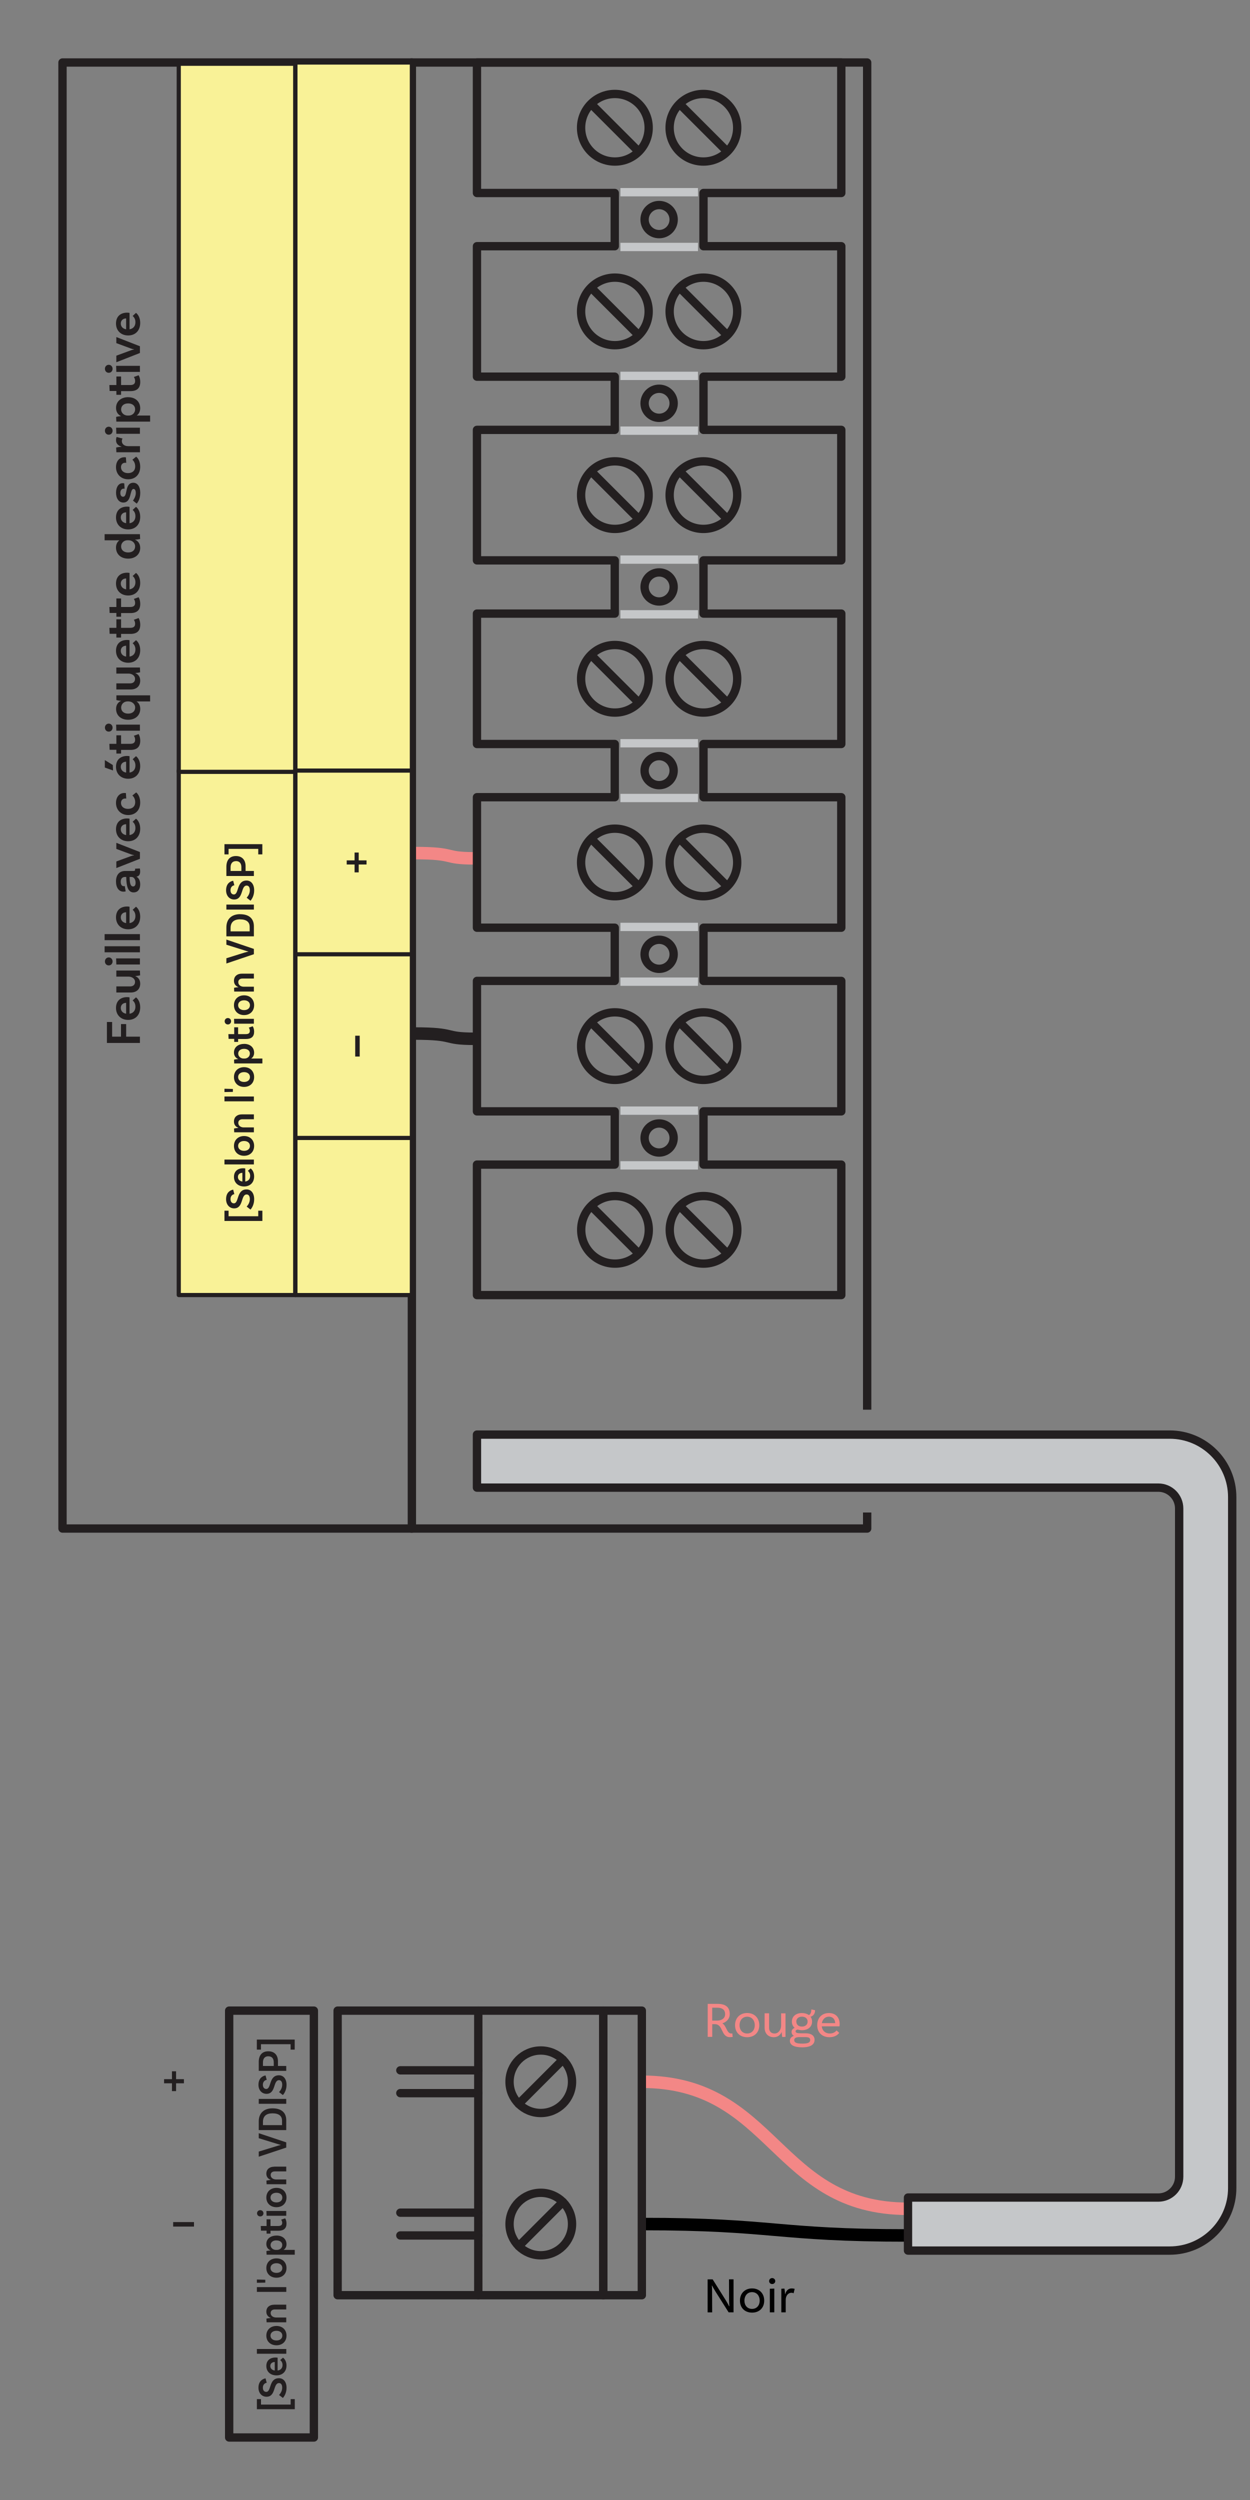 <?xml version="1.0" encoding="UTF-8"?><svg xmlns="http://www.w3.org/2000/svg" viewBox="0 0 300 600"><rect x="0" y="0" width="300" height="600" fill="#808080" stroke="none"/><g id="a"><path d="M113.88,206c-7.81,0-4.14-1.26-14.44-1.26" fill="none" stroke="#f38786" stroke-linejoin="round" stroke-width="3"/><path d="M113.88,249.31c-7.81,0-4.14-1.26-14.44-1.26" fill="none" stroke="#231f20" stroke-linejoin="round" stroke-width="3"/><polyline points="208.12 338.33 208.12 15 98.54 15" fill="none" stroke="#231f20" stroke-linejoin="round" stroke-width="2"/><polyline points="98.54 366.85 208.12 366.85 208.12 363" fill="none" stroke="#231f20" stroke-linejoin="round" stroke-width="2"/><rect x="15" y="15" width="83.85" height="351.85" fill="none" stroke="#231f20" stroke-linejoin="round" stroke-width="2"/><polygon points="114.47 15 201.91 15 201.91 46.32 168.84 46.32 168.84 59.09 201.91 59.09 201.91 90.4 168.84 90.4 168.84 103.17 201.91 103.17 201.91 134.49 168.84 134.49 168.84 147.26 201.91 147.26 201.91 178.56 168.84 178.56 168.84 191.33 201.91 191.33 201.91 222.65 168.84 222.65 168.84 235.42 201.91 235.42 201.91 266.73 168.84 266.73 168.84 279.5 201.91 279.5 201.91 310.82 114.47 310.82 114.47 279.5 147.54 279.5 147.54 266.73 114.47 266.73 114.47 235.42 147.54 235.42 147.54 222.65 114.47 222.65 114.47 191.33 147.54 191.33 147.54 178.56 114.47 178.56 114.47 147.26 147.54 147.26 147.54 134.49 114.47 134.49 114.47 103.17 147.54 103.17 147.54 90.4 114.47 90.4 114.47 59.09 147.54 59.09 147.54 46.32 114.47 46.32 114.47 15" fill="none" stroke="#231f20" stroke-linejoin="round" stroke-width="2"/><path d="M139.49,295.16c0,4.48,3.63,8.11,8.11,8.11s8.11-3.63,8.11-8.11-3.63-8.11-8.11-8.11-8.11,3.63-8.11,8.11ZM147.6,295.16l5.73,5.73-5.73-5.73-5.73-5.73,5.73,5.73Z" fill="none" stroke="#231f20" stroke-linejoin="round" stroke-width="2"/><path d="M160.74,295.16c0,4.48,3.63,8.11,8.11,8.11s8.11-3.63,8.11-8.11-3.63-8.11-8.11-8.11-8.11,3.63-8.11,8.11ZM168.85,295.16l5.73,5.73-5.73-5.73-5.73-5.73,5.73,5.73Z" fill="none" stroke="#231f20" stroke-linejoin="round" stroke-width="2"/><path d="M139.46,251.07c0,4.48,3.63,8.11,8.11,8.11s8.11-3.63,8.11-8.11-3.63-8.11-8.11-8.11-8.11,3.63-8.11,8.11ZM147.57,251.07l5.73,5.73-5.73-5.73-5.73-5.73,5.73,5.73Z" fill="none" stroke="#231f20" stroke-linejoin="round" stroke-width="2"/><path d="M160.71,251.07c0,4.48,3.63,8.11,8.11,8.11s8.11-3.63,8.11-8.11-3.63-8.11-8.11-8.11-8.11,3.63-8.11,8.11ZM168.82,251.07l5.73,5.73-5.73-5.73-5.73-5.73,5.73,5.73Z" fill="none" stroke="#231f20" stroke-linejoin="round" stroke-width="2"/><path d="M139.46,206.99c0,4.48,3.63,8.11,8.11,8.11s8.11-3.63,8.11-8.11-3.63-8.11-8.11-8.11-8.11,3.63-8.11,8.11ZM147.57,206.99l5.73,5.73-5.73-5.73-5.73-5.73,5.73,5.73Z" fill="none" stroke="#231f20" stroke-linejoin="round" stroke-width="2"/><path d="M160.71,206.99c0,4.48,3.63,8.11,8.11,8.11s8.11-3.63,8.11-8.11-3.63-8.11-8.11-8.11-8.11,3.63-8.11,8.11ZM168.82,206.99l5.73,5.73-5.73-5.73-5.73-5.73,5.73,5.73Z" fill="none" stroke="#231f20" stroke-linejoin="round" stroke-width="2"/><path d="M139.46,162.91c0,4.48,3.63,8.11,8.11,8.11s8.11-3.63,8.11-8.11-3.63-8.11-8.11-8.11-8.11,3.63-8.11,8.11ZM147.57,162.91l5.73,5.73-5.73-5.73-5.73-5.73,5.73,5.73Z" fill="none" stroke="#231f20" stroke-linejoin="round" stroke-width="2"/><path d="M160.71,162.91c0,4.48,3.63,8.11,8.11,8.11s8.11-3.63,8.11-8.11-3.63-8.11-8.11-8.11-8.11,3.63-8.11,8.11ZM168.82,162.91l5.73,5.73-5.73-5.73-5.73-5.73,5.73,5.73Z" fill="none" stroke="#231f20" stroke-linejoin="round" stroke-width="2"/><path d="M139.46,118.83c0,4.48,3.63,8.11,8.11,8.11s8.11-3.63,8.11-8.11-3.63-8.11-8.11-8.11-8.11,3.63-8.11,8.11ZM147.57,118.83l5.73,5.73-5.73-5.73-5.73-5.73,5.73,5.73Z" fill="none" stroke="#231f20" stroke-linejoin="round" stroke-width="2"/><path d="M160.71,118.83c0,4.48,3.63,8.11,8.11,8.11s8.11-3.63,8.11-8.11-3.63-8.11-8.11-8.11-8.11,3.63-8.11,8.11ZM168.82,118.83l5.73,5.73-5.73-5.73-5.73-5.73,5.73,5.73Z" fill="none" stroke="#231f20" stroke-linejoin="round" stroke-width="2"/><path d="M139.46,74.74c0,4.48,3.63,8.11,8.11,8.11s8.11-3.63,8.11-8.11-3.63-8.11-8.11-8.11-8.11,3.63-8.11,8.11ZM147.57,74.74l5.73,5.73-5.73-5.73-5.73-5.73,5.73,5.73Z" fill="none" stroke="#231f20" stroke-linejoin="round" stroke-width="2"/><path d="M160.71,74.74c0,4.48,3.63,8.11,8.11,8.11s8.11-3.63,8.11-8.11-3.63-8.11-8.11-8.11-8.11,3.63-8.11,8.11ZM168.82,74.74l5.73,5.73-5.73-5.73-5.73-5.73,5.73,5.73Z" fill="none" stroke="#231f20" stroke-linejoin="round" stroke-width="2"/><path d="M139.46,30.66c0,4.48,3.63,8.11,8.11,8.11s8.11-3.63,8.11-8.11-3.63-8.11-8.11-8.11-8.11,3.63-8.11,8.11ZM147.57,30.66l5.73,5.73-5.73-5.73-5.73-5.73,5.73,5.73Z" fill="none" stroke="#231f20" stroke-linejoin="round" stroke-width="2"/><path d="M160.71,30.66c0,4.48,3.63,8.11,8.11,8.11s8.11-3.63,8.11-8.11-3.63-8.11-8.11-8.11-8.11,3.63-8.11,8.11ZM168.82,30.66l5.73,5.73-5.73-5.73-5.73-5.73,5.73,5.73Z" fill="none" stroke="#231f20" stroke-linejoin="round" stroke-width="2"/><circle cx="158.19" cy="273.12" r="3.49" fill="none" stroke="#231f20" stroke-linejoin="round" stroke-width="2"/><circle cx="158.19" cy="229.03" r="3.49" fill="none" stroke="#231f20" stroke-linejoin="round" stroke-width="2"/><circle cx="158.19" cy="184.95" r="3.49" fill="none" stroke="#231f20" stroke-linejoin="round" stroke-width="2"/><circle cx="158.19" cy="140.87" r="3.49" fill="none" stroke="#231f20" stroke-linejoin="round" stroke-width="2"/><circle cx="158.19" cy="96.79" r="3.49" fill="none" stroke="#231f20" stroke-linejoin="round" stroke-width="2"/><circle cx="158.19" cy="52.7" r="3.49" fill="none" stroke="#231f20" stroke-linejoin="round" stroke-width="2"/><line x1="148.9" y1="279.69" x2="167.51" y2="279.69" fill="none" stroke="#c5c7c9" stroke-linejoin="round" stroke-width="2"/><line x1="148.9" y1="266.55" x2="167.51" y2="266.55" fill="none" stroke="#c5c7c9" stroke-linejoin="round" stroke-width="2"/><line x1="148.9" y1="235.6" x2="167.51" y2="235.6" fill="none" stroke="#c5c7c9" stroke-linejoin="round" stroke-width="2"/><line x1="148.9" y1="222.46" x2="167.51" y2="222.46" fill="none" stroke="#c5c7c9" stroke-linejoin="round" stroke-width="2"/><line x1="148.9" y1="191.52" x2="167.51" y2="191.52" fill="none" stroke="#c5c7c9" stroke-linejoin="round" stroke-width="2"/><line x1="148.9" y1="178.38" x2="167.51" y2="178.38" fill="none" stroke="#c5c7c9" stroke-linejoin="round" stroke-width="2"/><line x1="148.9" y1="147.44" x2="167.51" y2="147.44" fill="none" stroke="#c5c7c9" stroke-linejoin="round" stroke-width="2"/><line x1="148.9" y1="134.3" x2="167.51" y2="134.3" fill="none" stroke="#c5c7c9" stroke-linejoin="round" stroke-width="2"/><line x1="148.9" y1="103.36" x2="167.51" y2="103.36" fill="none" stroke="#c5c7c9" stroke-linejoin="round" stroke-width="2"/><line x1="148.9" y1="90.21" x2="167.51" y2="90.21" fill="none" stroke="#c5c7c9" stroke-linejoin="round" stroke-width="2"/><line x1="148.9" y1="59.27" x2="167.51" y2="59.27" fill="none" stroke="#c5c7c9" stroke-linejoin="round" stroke-width="2"/><line x1="148.9" y1="46.13" x2="167.51" y2="46.13" fill="none" stroke="#c5c7c9" stroke-linejoin="round" stroke-width="2"/><rect x="70.9" y="15" width="27.95" height="295.82" fill="#f9f297" stroke="#231f20" stroke-linejoin="round"/><rect x="42.9" y="184.94" width="27.95" height="125.87" fill="#f9f297" stroke="#231f20" stroke-linejoin="round"/><rect x="42.9" y="15.3" width="27.95" height="169.94" fill="#f9f297" stroke="#231f20" stroke-linejoin="round"/><line x1="98.83" y1="184.94" x2="70.85" y2="184.94" fill="none" stroke="#231f20" stroke-linejoin="round"/><line x1="98.83" y1="273.11" x2="70.9" y2="273.11" fill="none" stroke="#231f20" stroke-linejoin="round"/><line x1="98.83" y1="229.03" x2="70.85" y2="229.03" fill="none" stroke="#231f20" stroke-linejoin="round"/><path d="M217.92,530.11c-31.94,0-31.94-30.49-63.88-30.49" fill="none" stroke="#f38786" stroke-linejoin="round" stroke-width="3"/><path d="M154.04,533.77c31.94,0,31.94,2.74,63.88,2.74" fill="none" stroke="#000" stroke-linejoin="round" stroke-width="3"/><path d="M44.14,499.99h-1.88v1.88h-.99v-1.88h-1.89v-.99h1.89v-1.89h.99v1.89h1.88v.99Z" fill="#231f20" stroke-width="0"/><path d="M46.56,534.38h-5v-1.08h5v1.08Z" fill="#231f20" stroke-width="0"/><rect x="55" y="482.55" width="20.33" height="102.45" fill="none" stroke="#231f20" stroke-linecap="round" stroke-linejoin="round" stroke-width="2"/><path d="M295.73,359.3v165.84c0,8.28-6.72,15-15,15h-62.81v-12.73h60.08c2.76,0,5-2.24,5-5v-160.38c0-2.76-2.24-5-5-5H114.47v-12.73h166.26c8.28,0,15,6.72,15,15Z" fill="#c5c7c9" stroke="#231f20" stroke-linejoin="round" stroke-width="2"/><circle cx="129.79" cy="499.62" r="7.5" fill="none" stroke="#231f20" stroke-linecap="round" stroke-linejoin="round" stroke-width="2"/><line x1="135.09" y1="494.32" x2="124.49" y2="504.93" fill="none" stroke="#231f20" stroke-linecap="round" stroke-linejoin="round" stroke-width="2"/><circle cx="129.79" cy="533.77" r="7.5" fill="none" stroke="#231f20" stroke-linecap="round" stroke-linejoin="round" stroke-width="2"/><line x1="135.09" y1="528.47" x2="124.49" y2="539.08" fill="none" stroke="#231f20" stroke-linecap="round" stroke-linejoin="round" stroke-width="2"/><polyline points="114.79 550.85 81.03 550.85 81.03 482.55 114.79 482.55" fill="none" stroke="#231f20" stroke-linecap="round" stroke-linejoin="round" stroke-width="2"/><rect x="114.79" y="482.55" width="30" height="68.3" fill="none" stroke="#231f20" stroke-linecap="round" stroke-linejoin="round" stroke-width="2"/><rect x="144.79" y="482.55" width="9.25" height="68.3" fill="none" stroke="#231f20" stroke-linecap="round" stroke-linejoin="round" stroke-width="2"/><line x1="114.79" y1="502.36" x2="96.08" y2="502.36" fill="none" stroke="#231f20" stroke-linecap="round" stroke-linejoin="round" stroke-width="2"/><line x1="96.08" y1="496.88" x2="114.79" y2="496.88" fill="none" stroke="#231f20" stroke-linecap="round" stroke-linejoin="round" stroke-width="2"/><line x1="114.79" y1="536.51" x2="96.08" y2="536.51" fill="none" stroke="#231f20" stroke-linecap="round" stroke-linejoin="round" stroke-width="2"/><line x1="96.08" y1="531.04" x2="114.79" y2="531.04" fill="none" stroke="#231f20" stroke-linecap="round" stroke-linejoin="round" stroke-width="2"/></g><g id="b"><path d="M86.33,248.57v5h-1.08v-5h1.08Z" fill="#231f20" stroke-width="0"/><path d="M86.09,204.61v1.88h1.88v.99h-1.88v1.89h-.99v-1.89h-1.89v-.99h1.89v-1.88h.99Z" fill="#231f20" stroke-width="0"/></g><g id="d"><path d="M26.91,248.8h2.13v-3.02h1.24v3.02h3.3v1.51h-7.92v-5.03h1.25v3.51Z" fill="#231f20" stroke-width="0"/><path d="M31.84,240.1l.8-.74c.56.43,1.01,1.26,1.01,2.4,0,1.88-1.19,3.02-2.89,3.02s-2.92-1.13-2.92-2.87,1.14-2.6,2.66-2.6c.36,0,.59.06.59.06v3.93c.84-.13,1.41-.71,1.41-1.7,0-.82-.38-1.26-.67-1.5ZM30.27,243.3v-2.62c-.74.01-1.28.48-1.28,1.22s.49,1.26,1.28,1.39Z" fill="#231f20" stroke-width="0"/><path d="M27.92,232.93h5.66l.05,1.15c-.39.1-.98.17-1.15.17v.02c.66.29,1.17.85,1.17,1.8,0,1.38-.95,2.13-2.25,2.13h-3.48v-1.46h3.28c.73,0,1.21-.37,1.21-1.09,0-.84-.84-1.26-1.55-1.26h-2.94v-1.46Z" fill="#231f20" stroke-width="0"/><path d="M27.02,230.74c0,.54-.38.96-.92.96s-.92-.42-.92-.96.4-.96.92-.96.92.43.92.96ZM27.92,231.48l-.05-1.46h5.71v1.46h-5.66Z" fill="#231f20" stroke-width="0"/><path d="M25.11,228.55v-1.45h8.47v1.45h-8.47Z" fill="#231f20" stroke-width="0"/><path d="M25.11,225.64v-1.45h8.47v1.45h-8.47Z" fill="#231f20" stroke-width="0"/><path d="M31.84,218.35l.8-.74c.56.43,1.01,1.26,1.01,2.4,0,1.88-1.19,3.02-2.89,3.02s-2.92-1.13-2.92-2.87,1.14-2.6,2.66-2.6c.36,0,.59.06.59.06v3.93c.84-.13,1.41-.71,1.41-1.7,0-.82-.38-1.26-.67-1.5ZM30.27,221.56v-2.62c-.74.01-1.28.48-1.28,1.22s.49,1.26,1.28,1.39Z" fill="#231f20" stroke-width="0"/><path d="M33.56,208.44s.08.32.08.72c0,.73-.29,1.14-.9,1.24.32.17.91.65.91,1.86s-.62,1.92-1.56,1.92c-1.35,0-1.75-1.38-1.79-3.61v-.1h-.28c-.63,0-1.05.38-1.05,1.14,0,.7.28,1.08.74,1.08.1,0,.17-.02.23-.05l.22,1.29s-.23.07-.53.07c-1.07,0-1.79-.92-1.79-2.45,0-1.62.84-2.52,2.22-2.52h1.99c.29,0,.38-.1.38-.34,0-.07-.01-.14-.02-.2l1.14-.06ZM31.59,210.47h-.48v.1c.02,1.54.26,2.18.83,2.18.38,0,.6-.31.6-.88,0-.89-.47-1.4-.95-1.4Z" fill="#231f20" stroke-width="0"/><path d="M27.92,202.28l5.66,2.21v1.62l-5.66,2.22v-1.58l3.54-1.3c.3-.11.43-.13.72-.18v-.04c-.31-.06-.46-.08-.72-.18l-3.54-1.31v-1.46Z" fill="#231f20" stroke-width="0"/><path d="M31.84,197.22l.8-.74c.56.43,1.01,1.26,1.01,2.4,0,1.88-1.19,3.02-2.89,3.02s-2.92-1.13-2.92-2.87,1.14-2.6,2.66-2.6c.36,0,.59.06.59.06v3.93c.84-.13,1.41-.71,1.41-1.7,0-.82-.38-1.26-.67-1.5ZM30.27,200.43v-2.62c-.74.01-1.28.48-1.28,1.22s.49,1.26,1.28,1.39Z" fill="#231f20" stroke-width="0"/><path d="M29.83,190.31c.24,0,.39.04.39.04l.08,1.31s-.14-.02-.26-.02c-.55,0-1,.37-1,1.07,0,.85.67,1.42,1.68,1.42s1.73-.55,1.73-1.6c0-.94-.47-1.43-.68-1.61l.91-.74c.52.41.97,1.25.97,2.43,0,1.86-1.19,3-2.88,3s-2.93-1.19-2.93-2.91c0-1.48.88-2.38,1.98-2.38Z" fill="#231f20" stroke-width="0"/><path d="M27.07,183.6l.06,1.31-1.97-.7v-1.79l1.91,1.18ZM31.84,182.22l.8-.74c.56.43,1.01,1.26,1.01,2.4,0,1.88-1.19,3.02-2.89,3.02s-2.92-1.13-2.92-2.87,1.14-2.6,2.66-2.6c.36,0,.59.06.59.06v3.93c.84-.13,1.41-.71,1.41-1.7,0-.82-.38-1.26-.67-1.5ZM30.27,185.43v-2.62c-.74.01-1.28.48-1.28,1.22s.49,1.26,1.28,1.39Z" fill="#231f20" stroke-width="0"/><path d="M33.26,176.16s.4.59.4,1.62c0,1.48-.79,2.2-2.36,2.2h-2.24v.88h-1.13v-.91h-1.62l-.06-1.43h1.68v-2.05h1.13v2.05h2.19c.8,0,1.18-.3,1.18-.97,0-.61-.31-.96-.31-.96l1.15-.42Z" fill="#231f20" stroke-width="0"/><path d="M27.02,174.63c0,.54-.38.96-.92.96s-.92-.42-.92-.96.4-.96.92-.96.92.43.92.96ZM27.92,175.37l-.05-1.46h5.71v1.46h-5.66Z" fill="#231f20" stroke-width="0"/><path d="M27.92,166.88h8.11v1.46h-3.26c.52.34.89.92.89,1.8,0,1.49-1.09,2.6-2.91,2.6-1.7,0-2.89-1.02-2.89-2.6,0-1,.5-1.63,1.21-1.93v-.02c-.18.01-.78-.07-1.14-.18v-1.13ZM30.91,168.34h-.32c-.73,0-1.51.52-1.51,1.51,0,.85.66,1.42,1.67,1.42s1.69-.56,1.69-1.46-.83-1.46-1.52-1.46Z" fill="#231f20" stroke-width="0"/><path d="M27.92,160.2h5.66l.05,1.15c-.39.1-.98.17-1.15.17v.02c.66.29,1.17.85,1.17,1.8,0,1.38-.95,2.13-2.25,2.13h-3.48v-1.46h3.28c.73,0,1.21-.37,1.21-1.09,0-.84-.84-1.26-1.55-1.26h-2.94v-1.46Z" fill="#231f20" stroke-width="0"/><path d="M31.84,154.38l.8-.74c.56.43,1.01,1.26,1.01,2.4,0,1.88-1.19,3.02-2.89,3.02s-2.92-1.13-2.92-2.87,1.14-2.6,2.66-2.6c.36,0,.59.06.59.06v3.93c.84-.13,1.41-.71,1.41-1.7,0-.82-.38-1.26-.67-1.5ZM30.27,157.59v-2.62c-.74.01-1.28.48-1.28,1.22s.49,1.26,1.28,1.39Z" fill="#231f20" stroke-width="0"/><path d="M33.26,148.32s.4.59.4,1.62c0,1.48-.79,2.2-2.36,2.2h-2.24v.88h-1.13v-.91h-1.62l-.06-1.43h1.68v-2.05h1.13v2.05h2.19c.8,0,1.18-.3,1.18-.97,0-.61-.31-.96-.31-.96l1.15-.42Z" fill="#231f20" stroke-width="0"/><path d="M33.26,143.32s.4.59.4,1.62c0,1.48-.79,2.2-2.36,2.2h-2.24v.88h-1.13v-.91h-1.62l-.06-1.43h1.68v-2.05h1.13v2.05h2.19c.8,0,1.18-.3,1.18-.97,0-.61-.31-.96-.31-.96l1.15-.42Z" fill="#231f20" stroke-width="0"/><path d="M31.84,138.24l.8-.74c.56.43,1.01,1.26,1.01,2.4,0,1.88-1.19,3.02-2.89,3.02s-2.92-1.13-2.92-2.87,1.14-2.6,2.66-2.6c.36,0,.59.06.59.06v3.93c.84-.13,1.41-.71,1.41-1.7,0-.82-.38-1.26-.67-1.5ZM30.27,141.45v-2.62c-.74.01-1.28.48-1.28,1.22s.49,1.26,1.28,1.39Z" fill="#231f20" stroke-width="0"/><path d="M25.11,128.2h8.47l.05,1.16c-.37.08-1.01.16-1.19.14v.04c.7.31,1.21.95,1.21,1.96,0,1.55-1.2,2.57-2.89,2.57-1.82,0-2.92-1.14-2.92-2.64,0-.85.35-1.43.83-1.76h-3.56v-1.46ZM30.92,129.66h-.34c-.7,0-1.51.5-1.51,1.51,0,.85.66,1.42,1.69,1.42s1.67-.56,1.67-1.46-.79-1.46-1.51-1.46Z" fill="#231f20" stroke-width="0"/><path d="M31.84,122.38l.8-.74c.56.43,1.01,1.26,1.01,2.4,0,1.88-1.19,3.02-2.89,3.02s-2.92-1.13-2.92-2.87,1.14-2.6,2.66-2.6c.36,0,.59.06.59.06v3.93c.84-.13,1.41-.71,1.41-1.7,0-.82-.38-1.26-.67-1.5ZM30.27,125.58v-2.62c-.74.01-1.28.48-1.28,1.22s.49,1.26,1.28,1.39Z" fill="#231f20" stroke-width="0"/><path d="M29.68,117.28c-.49,0-.8.4-.8,1.02s.28.92.66.92c1.19,0,.28-3.33,2.45-3.36,1.02,0,1.67.94,1.67,2.43,0,1.61-.68,2.37-.85,2.58l-.9-.73c.14-.16.68-.96.68-1.81,0-.66-.22-.98-.54-.98-.98,0-.37,3.26-2.45,3.26-1.05,0-1.75-.94-1.75-2.36s.67-2.29,1.59-2.29c.23,0,.38.05.38.05l.08,1.29s-.14-.02-.23-.02Z" fill="#231f20" stroke-width="0"/><path d="M29.83,109.73c.24,0,.39.04.39.04l.08,1.31s-.14-.02-.26-.02c-.55,0-1,.37-1,1.07,0,.85.67,1.42,1.68,1.42s1.73-.55,1.73-1.6c0-.94-.47-1.43-.68-1.61l.91-.74c.52.41.97,1.25.97,2.43,0,1.86-1.19,3-2.88,3s-2.93-1.19-2.93-2.91c0-1.48.88-2.38,1.98-2.38Z" fill="#231f20" stroke-width="0"/><path d="M27.99,104.88l1.43.37c-.12.17-.18.36-.18.61,0,.64.52,1.22,1.54,1.22h2.81v1.46h-5.66l-.05-1.13c.4-.11,1.03-.18,1.27-.18v-.04c-.72-.22-1.3-.68-1.3-1.52,0-.3.05-.56.14-.8Z" fill="#231f20" stroke-width="0"/><path d="M27.02,103.37c0,.54-.38.96-.92.96s-.92-.42-.92-.96.4-.96.92-.96.92.43.92.96ZM27.92,104.11l-.05-1.46h5.71v1.46h-5.66Z" fill="#231f20" stroke-width="0"/><path d="M30.76,95.33c1.8,0,2.89,1.12,2.89,2.65,0,.83-.36,1.42-.85,1.75h3.23v1.46h-8.11l-.05-1.13c.36-.11,1.01-.18,1.19-.18v-.02c-.68-.3-1.21-.92-1.21-1.97,0-1.55,1.2-2.57,2.92-2.57ZM30.76,96.82c-1.02,0-1.69.56-1.69,1.45s.79,1.46,1.51,1.46h.34c.7,0,1.51-.5,1.51-1.51,0-.85-.66-1.4-1.67-1.4Z" fill="#231f20" stroke-width="0"/><path d="M33.26,90.05s.4.59.4,1.62c0,1.48-.79,2.2-2.36,2.2h-2.24v.88h-1.13v-.91h-1.62l-.06-1.43h1.68v-2.05h1.13v2.05h2.19c.8,0,1.18-.3,1.18-.97,0-.61-.31-.96-.31-.96l1.15-.42Z" fill="#231f20" stroke-width="0"/><path d="M27.02,88.51c0,.54-.38.96-.92.96s-.92-.42-.92-.96.4-.96.92-.96.92.43.92.96ZM27.92,89.26l-.05-1.46h5.71v1.46h-5.66Z" fill="#231f20" stroke-width="0"/><path d="M27.92,80.89l5.66,2.21v1.62l-5.66,2.22v-1.58l3.54-1.3c.3-.11.43-.13.72-.18v-.04c-.31-.06-.46-.08-.72-.18l-3.54-1.31v-1.46Z" fill="#231f20" stroke-width="0"/><path d="M31.84,75.83l.8-.74c.56.43,1.01,1.26,1.01,2.4,0,1.88-1.19,3.02-2.89,3.02s-2.92-1.13-2.92-2.87,1.14-2.6,2.66-2.6c.36,0,.59.06.59.06v3.93c.84-.13,1.41-.71,1.41-1.7,0-.82-.38-1.26-.67-1.5ZM30.27,79.04v-2.62c-.74.01-1.28.48-1.28,1.22s.49,1.26,1.28,1.39Z" fill="#231f20" stroke-width="0"/><path d="M175.84,488.86s-.3.06-.65.06c-2.22,0-1.56-3.12-3.62-3.12h-.63v3.05h-1.09v-7.92h2.39c1.85,0,2.9.74,2.9,2.46,0,1.1-.73,1.87-1.78,2.22,1.02.58,1.03,2.43,2.16,2.43.14,0,.24-.02.24-.02l.08.84ZM172.07,484.95c1.12,0,1.96-.55,1.96-1.56s-.65-1.54-1.85-1.54h-1.25v3.09h1.14Z" fill="#f38786" stroke-width="0"/><path d="M182.23,486.05c0,1.72-1.16,2.88-2.91,2.88s-2.91-1.16-2.91-2.88,1.16-2.93,2.91-2.93,2.91,1.21,2.91,2.93ZM181.15,486.05c0-1.18-.73-2.04-1.83-2.04s-1.83.86-1.83,2.04.73,1.99,1.83,1.99,1.83-.82,1.83-1.99Z" fill="#f38786" stroke-width="0"/><path d="M188.52,483.19v5.66l-.77.04c-.1-.43-.14-1.07-.14-1.2h-.01c-.31.68-.91,1.24-1.88,1.24-1.36,0-2.21-.91-2.21-2.27v-3.47h1.07v3.47c0,.83.47,1.38,1.32,1.38,1.04,0,1.57-1.07,1.57-1.88v-2.96h1.06Z" fill="#f38786" stroke-width="0"/><path d="M195.49,489.6c0,.97-.79,1.76-2.95,1.76-2.04,0-2.97-.6-2.97-1.56,0-.55.32-.97.96-1.2-.34-.19-.55-.49-.55-.96s.33-.79.74-.95c-.43-.36-.67-.88-.67-1.5,0-1.24.96-2.06,2.41-2.06.67,0,1.25.18,1.67.49.41-.19.59-.66.59-1.36l.9.19c0,1.08-.72,1.5-1.09,1.56.24.32.37.72.37,1.18,0,1.24-.97,2.06-2.42,2.06-.37,0-.72-.06-1.02-.16-.31.05-.52.18-.52.41,0,.4.46.49,1.24.49h1.17c1.34,0,2.15.55,2.15,1.6ZM194.45,489.6c0-.58-.46-.7-1.31-.7h-1.26c-1,0-1.27.34-1.27.74,0,.58.55.83,1.93.83s1.91-.26,1.91-.88ZM191.12,485.19c0,.72.53,1.19,1.34,1.19s1.37-.47,1.37-1.19-.54-1.19-1.36-1.19-1.36.47-1.36,1.19Z" fill="#f38786" stroke-width="0"/><path d="M197.22,486.31c.11,1.04.82,1.73,1.94,1.73.86,0,1.36-.41,1.61-.74l.65.59c-.53.7-1.37,1.04-2.34,1.04-1.81,0-2.95-1.16-2.95-2.89s1.09-2.91,2.81-2.91,2.58,1.16,2.58,2.65c0,.34-.05.54-.05.54h-4.25ZM197.25,485.55h3.19c-.01-.94-.6-1.55-1.5-1.55s-1.54.64-1.69,1.55Z" fill="#f38786" stroke-width="0"/><path d="M176.06,554.96h-1.19l-3.14-4.97c-.31-.5-.78-1.33-.84-1.46l-.06.04c.04.11.07.78.07,1.42l.02,4.98h-1.09v-7.92h1.21l3.14,5.01c.49.79.71,1.25.8,1.44l.07-.04c-.01-.17-.07-.76-.07-1.43l-.02-4.99h1.09v7.92Z" fill="#000" stroke-width="0"/><path d="M183.41,552.15c0,1.72-1.16,2.88-2.91,2.88s-2.91-1.16-2.91-2.88,1.16-2.93,2.91-2.93,2.91,1.21,2.91,2.93ZM182.33,552.15c0-1.18-.73-2.04-1.84-2.04s-1.83.86-1.83,2.04.73,1.99,1.83,1.99,1.84-.82,1.84-1.99Z" fill="#000" stroke-width="0"/><path d="M185.32,548.17c-.41,0-.73-.3-.73-.71s.32-.72.73-.72.74.31.74.72-.33.71-.74.71ZM184.76,549.3l1.07-.04v5.7h-1.07v-5.66Z" fill="#000" stroke-width="0"/><path d="M190.72,549.32l-.26,1.07c-.12-.07-.29-.13-.53-.13-.63,0-1.36.56-1.36,1.74v2.96h-1.05v-5.66l.74-.04c.1.43.14,1.07.14,1.32h.05c.21-.74.7-1.36,1.54-1.36.25,0,.52.04.73.1Z" fill="#000" stroke-width="0"/><path d="M61.65,578.21v-2.42h.99v1.31h7.12v-1.31h.99v2.42h-9.09Z" fill="#231f20" stroke-width="0"/><path d="M63.09,573.05c0,.62.31,1,.81,1,1.27,0,.58-3.28,3.05-3.28,1.04,0,1.82.82,1.82,2.31,0,1.23-.55,2.08-.88,2.43l-.92-.71c.26-.27.76-.9.76-1.76,0-.71-.29-1.1-.76-1.1-1.46,0-.71,3.28-3.01,3.28-1.1,0-1.93-.86-1.93-2.16,0-1.66,1.06-2.13,1.7-2.26l.28,1.07c-.36.03-.92.37-.92,1.16Z" fill="#231f20" stroke-width="0"/><path d="M67.25,566.42l.67-.58c.47.34.84.99.84,1.88,0,1.48-.99,2.37-2.41,2.37s-2.43-.88-2.43-2.25.95-2.04,2.22-2.04c.3,0,.49.05.49.05v3.08c.7-.1,1.18-.55,1.18-1.33,0-.64-.32-.99-.56-1.17ZM65.94,568.93v-2.05c-.62,0-1.07.38-1.07.96s.41.99,1.07,1.09Z" fill="#231f20" stroke-width="0"/><path d="M61.65,564.9v-1.14h7.06v1.14h-7.06Z" fill="#231f20" stroke-width="0"/><path d="M66.35,558.23c1.42,0,2.41.92,2.41,2.32s-.99,2.32-2.41,2.32-2.43-.93-2.43-2.32,1.01-2.32,2.43-2.32ZM66.35,559.39c-.84,0-1.43.45-1.43,1.16s.59,1.16,1.43,1.16,1.41-.45,1.41-1.16-.58-1.16-1.41-1.16Z" fill="#231f20" stroke-width="0"/><path d="M65.8,553.12h2.9v1.15h-2.73c-.61,0-1.01.3-1.01.87,0,.73.7,1.06,1.29,1.06h2.45v1.15h-4.72l-.04-.88c.33-.08.82-.14,1.03-.14v-.03c-.57-.23-1.05-.68-1.05-1.49,0-1.09.79-1.68,1.88-1.68Z" fill="#231f20" stroke-width="0"/><path d="M61.65,550.05v-1.14h7.06v1.14h-7.06Z" fill="#231f20" stroke-width="0"/><path d="M61.65,547.86v-.77l2.02.05v.69l-2.02.04Z" fill="#231f20" stroke-width="0"/><path d="M66.35,542.01c1.42,0,2.41.92,2.41,2.32s-.99,2.32-2.41,2.32-2.43-.93-2.43-2.32,1.01-2.32,2.43-2.32ZM66.35,543.17c-.84,0-1.43.45-1.43,1.16s.59,1.16,1.43,1.16,1.41-.45,1.41-1.16-.58-1.16-1.41-1.16Z" fill="#231f20" stroke-width="0"/><path d="M66.35,536.53c1.5,0,2.41.87,2.41,2.08,0,.65-.3,1.11-.71,1.37h2.69v1.15h-6.76l-.04-.88c.3-.08.84-.14.99-.14v-.02c-.57-.24-1.01-.72-1.01-1.54,0-1.21,1-2.01,2.43-2.01ZM66.35,537.69c-.85,0-1.41.44-1.41,1.14s.66,1.15,1.26,1.15h.28c.58,0,1.26-.39,1.26-1.18,0-.67-.55-1.1-1.39-1.1Z" fill="#231f20" stroke-width="0"/><path d="M68.43,532.39s.33.46.33,1.27c0,1.16-.66,1.72-1.97,1.72h-1.87v.69h-.94v-.71h-1.35l-.05-1.12h1.4v-1.61h.94v1.61h1.83c.67,0,.98-.24.98-.76,0-.48-.26-.75-.26-.75l.96-.33Z" fill="#231f20" stroke-width="0"/><path d="M63.23,531.19c0,.42-.32.75-.77.75s-.77-.33-.77-.75.33-.75.77-.75.77.34.77.75ZM63.98,531.78l-.04-1.15h4.76v1.15h-4.72Z" fill="#231f20" stroke-width="0"/><path d="M66.35,525.09c1.42,0,2.41.92,2.41,2.32s-.99,2.32-2.41,2.32-2.43-.93-2.43-2.32,1.01-2.32,2.43-2.32ZM66.35,526.26c-.84,0-1.43.45-1.43,1.16s.59,1.16,1.43,1.16,1.41-.45,1.41-1.16-.58-1.16-1.41-1.16Z" fill="#231f20" stroke-width="0"/><path d="M65.8,519.99h2.9v1.15h-2.73c-.61,0-1.01.3-1.01.87,0,.73.7,1.06,1.29,1.06h2.45v1.15h-4.72l-.04-.88c.33-.08.82-.14,1.03-.14v-.03c-.57-.22-1.05-.68-1.05-1.48,0-1.09.79-1.68,1.88-1.68Z" fill="#231f20" stroke-width="0"/><path d="M66.64,514.99c.21-.07.49-.14.74-.19v-.03c-.25-.06-.51-.12-.73-.2l-4.55-1.4v-1.2l6.6,2.2v1.25l-6.6,2.19v-1.23l4.54-1.39Z" fill="#231f20" stroke-width="0"/><path d="M65.4,506c2.2,0,3.3,1.08,3.3,2.84v2.38h-6.6v-2.09c0-2.01,1.28-3.13,3.3-3.13ZM65.4,507.2c-1.54,0-2.29.73-2.29,2.05v.78h4.58v-1.08c0-1.04-.67-1.75-2.29-1.75Z" fill="#231f20" stroke-width="0"/><path d="M62.1,504.91v-1.17h6.6v1.17h-6.6Z" fill="#231f20" stroke-width="0"/><path d="M63.09,500.34c0,.62.31,1.01.81,1.01,1.27,0,.58-3.28,3.05-3.28,1.04,0,1.82.82,1.82,2.31,0,1.23-.55,2.08-.88,2.43l-.92-.71c.26-.27.76-.9.76-1.76,0-.71-.29-1.1-.76-1.1-1.46,0-.71,3.28-3.01,3.28-1.1,0-1.93-.86-1.93-2.16,0-1.66,1.06-2.13,1.7-2.26l.28,1.07c-.36.03-.92.37-.92,1.16Z" fill="#231f20" stroke-width="0"/><path d="M64.4,492.31c1.52,0,2.31.97,2.31,2.4v1.12h1.99v1.18h-6.6v-2.15c0-1.6.79-2.55,2.3-2.55ZM64.4,493.5c-.8,0-1.29.51-1.29,1.47v.86h2.59v-.9c0-.9-.46-1.42-1.3-1.42Z" fill="#231f20" stroke-width="0"/><path d="M69.75,491.91v-1.3h-7.12v1.3h-.99v-2.41h9.09v2.41h-.99Z" fill="#231f20" stroke-width="0"/><path d="M53.87,293.03v-2.46h.99v1.33h7.12v-1.33h.99v2.46h-9.09Z" fill="#231f20" stroke-width="0"/><path d="M55.32,287.77c0,.63.31,1.03.81,1.03,1.27,0,.58-3.34,3.05-3.34,1.04,0,1.82.83,1.82,2.36,0,1.26-.55,2.12-.88,2.48l-.92-.72c.26-.28.76-.92.76-1.79,0-.73-.29-1.12-.76-1.12-1.46,0-.71,3.34-3.01,3.34-1.1,0-1.93-.88-1.93-2.2,0-1.7,1.06-2.17,1.7-2.3l.28,1.09c-.36.03-.92.37-.92,1.18Z" fill="#231f20" stroke-width="0"/><path d="M59.48,281.01l.67-.59c.47.34.84,1.01.84,1.92,0,1.5-.99,2.41-2.41,2.41s-2.43-.9-2.43-2.29.95-2.08,2.22-2.08c.3,0,.49.05.49.05v3.14c.7-.11,1.18-.57,1.18-1.36,0-.65-.32-1.01-.56-1.2ZM58.17,283.57v-2.09c-.62,0-1.07.38-1.07.98s.41,1.01,1.07,1.11Z" fill="#231f20" stroke-width="0"/><path d="M53.87,279.46v-1.16h7.06v1.16h-7.06Z" fill="#231f20" stroke-width="0"/><path d="M58.58,272.65c1.42,0,2.41.94,2.41,2.37s-.99,2.37-2.41,2.37-2.43-.95-2.43-2.37,1.01-2.37,2.43-2.37ZM58.58,273.84c-.84,0-1.43.46-1.43,1.18s.59,1.18,1.43,1.18,1.41-.46,1.41-1.18-.58-1.18-1.41-1.18Z" fill="#231f20" stroke-width="0"/><path d="M58.03,267.45h2.9v1.17h-2.73c-.61,0-1.01.31-1.01.88,0,.75.7,1.08,1.29,1.08h2.45v1.17h-4.72l-.04-.9c.33-.09.82-.14,1.03-.14v-.03c-.57-.23-1.05-.69-1.05-1.51,0-1.11.79-1.72,1.88-1.72Z" fill="#231f20" stroke-width="0"/><path d="M53.87,264.32v-1.16h7.06v1.16h-7.06Z" fill="#231f20" stroke-width="0"/><path d="M53.87,262.09v-.79l2.02.05v.7l-2.02.04Z" fill="#231f20" stroke-width="0"/><path d="M58.58,256.12c1.42,0,2.41.94,2.41,2.37s-.99,2.37-2.41,2.37-2.43-.95-2.43-2.37,1.01-2.37,2.43-2.37ZM58.58,257.31c-.84,0-1.43.46-1.43,1.18s.59,1.18,1.43,1.18,1.41-.46,1.41-1.18-.58-1.18-1.41-1.18Z" fill="#231f20" stroke-width="0"/><path d="M58.58,250.53c1.5,0,2.41.89,2.41,2.12,0,.66-.3,1.13-.71,1.4h2.69v1.17h-6.76l-.04-.9c.3-.09.84-.14.99-.14v-.02c-.57-.24-1.01-.74-1.01-1.57,0-1.24,1-2.05,2.43-2.05ZM58.58,251.72c-.85,0-1.41.45-1.41,1.16s.66,1.17,1.26,1.17h.28c.58,0,1.26-.4,1.26-1.21,0-.68-.55-1.12-1.39-1.12Z" fill="#231f20" stroke-width="0"/><path d="M60.66,246.32s.33.47.33,1.29c0,1.18-.66,1.75-1.97,1.75h-1.87v.7h-.94v-.73h-1.35l-.05-1.14h1.4v-1.64h.94v1.64h1.83c.67,0,.98-.24.98-.78,0-.49-.26-.77-.26-.77l.96-.34Z" fill="#231f20" stroke-width="0"/><path d="M55.46,245.1c0,.43-.32.77-.77.77s-.77-.34-.77-.77.33-.77.77-.77.77.35.77.77ZM56.21,245.69l-.04-1.17h4.76v1.17h-4.72Z" fill="#231f20" stroke-width="0"/><path d="M58.58,238.88c1.42,0,2.41.94,2.41,2.37s-.99,2.37-2.41,2.37-2.43-.95-2.43-2.37,1.01-2.37,2.43-2.37ZM58.58,240.07c-.84,0-1.43.46-1.43,1.18s.59,1.18,1.43,1.18,1.41-.46,1.41-1.18-.58-1.18-1.41-1.18Z" fill="#231f20" stroke-width="0"/><path d="M58.03,233.68h2.9v1.17h-2.73c-.61,0-1.01.31-1.01.88,0,.75.7,1.08,1.29,1.08h2.45v1.17h-4.72l-.04-.9c.33-.09.82-.14,1.03-.14v-.03c-.57-.23-1.05-.69-1.05-1.51,0-1.11.79-1.72,1.88-1.72Z" fill="#231f20" stroke-width="0"/><path d="M58.87,228.58c.21-.07.49-.14.74-.19v-.03c-.25-.06-.51-.12-.73-.2l-4.55-1.43v-1.23l6.6,2.24v1.27l-6.6,2.23v-1.26l4.54-1.42Z" fill="#231f20" stroke-width="0"/><path d="M57.63,219.41c2.2,0,3.3,1.1,3.3,2.89v2.42h-6.6v-2.13c0-2.05,1.28-3.19,3.3-3.19ZM57.63,220.64c-1.54,0-2.29.75-2.29,2.09v.8h4.58v-1.1c0-1.06-.67-1.78-2.29-1.78Z" fill="#231f20" stroke-width="0"/><path d="M54.33,218.3v-1.2h6.6v1.2h-6.6Z" fill="#231f20" stroke-width="0"/><path d="M55.32,213.65c0,.63.31,1.02.81,1.02,1.27,0,.58-3.34,3.05-3.34,1.04,0,1.82.83,1.82,2.36,0,1.26-.55,2.12-.88,2.48l-.92-.72c.26-.28.76-.92.76-1.79,0-.73-.29-1.12-.76-1.12-1.46,0-.71,3.34-3.01,3.34-1.1,0-1.93-.88-1.93-2.2,0-1.7,1.06-2.18,1.7-2.3l.28,1.09c-.36.03-.92.37-.92,1.18Z" fill="#231f20" stroke-width="0"/><path d="M56.63,205.45c1.52,0,2.31.99,2.31,2.44v1.14h1.99v1.21h-6.6v-2.19c0-1.63.79-2.6,2.3-2.6ZM56.63,206.67c-.8,0-1.29.52-1.29,1.49v.87h2.59v-.92c0-.92-.46-1.45-1.3-1.45Z" fill="#231f20" stroke-width="0"/><path d="M61.98,205.05v-1.32h-7.12v1.32h-.99v-2.45h9.09v2.45h-.99Z" fill="#231f20" stroke-width="0"/></g></svg>